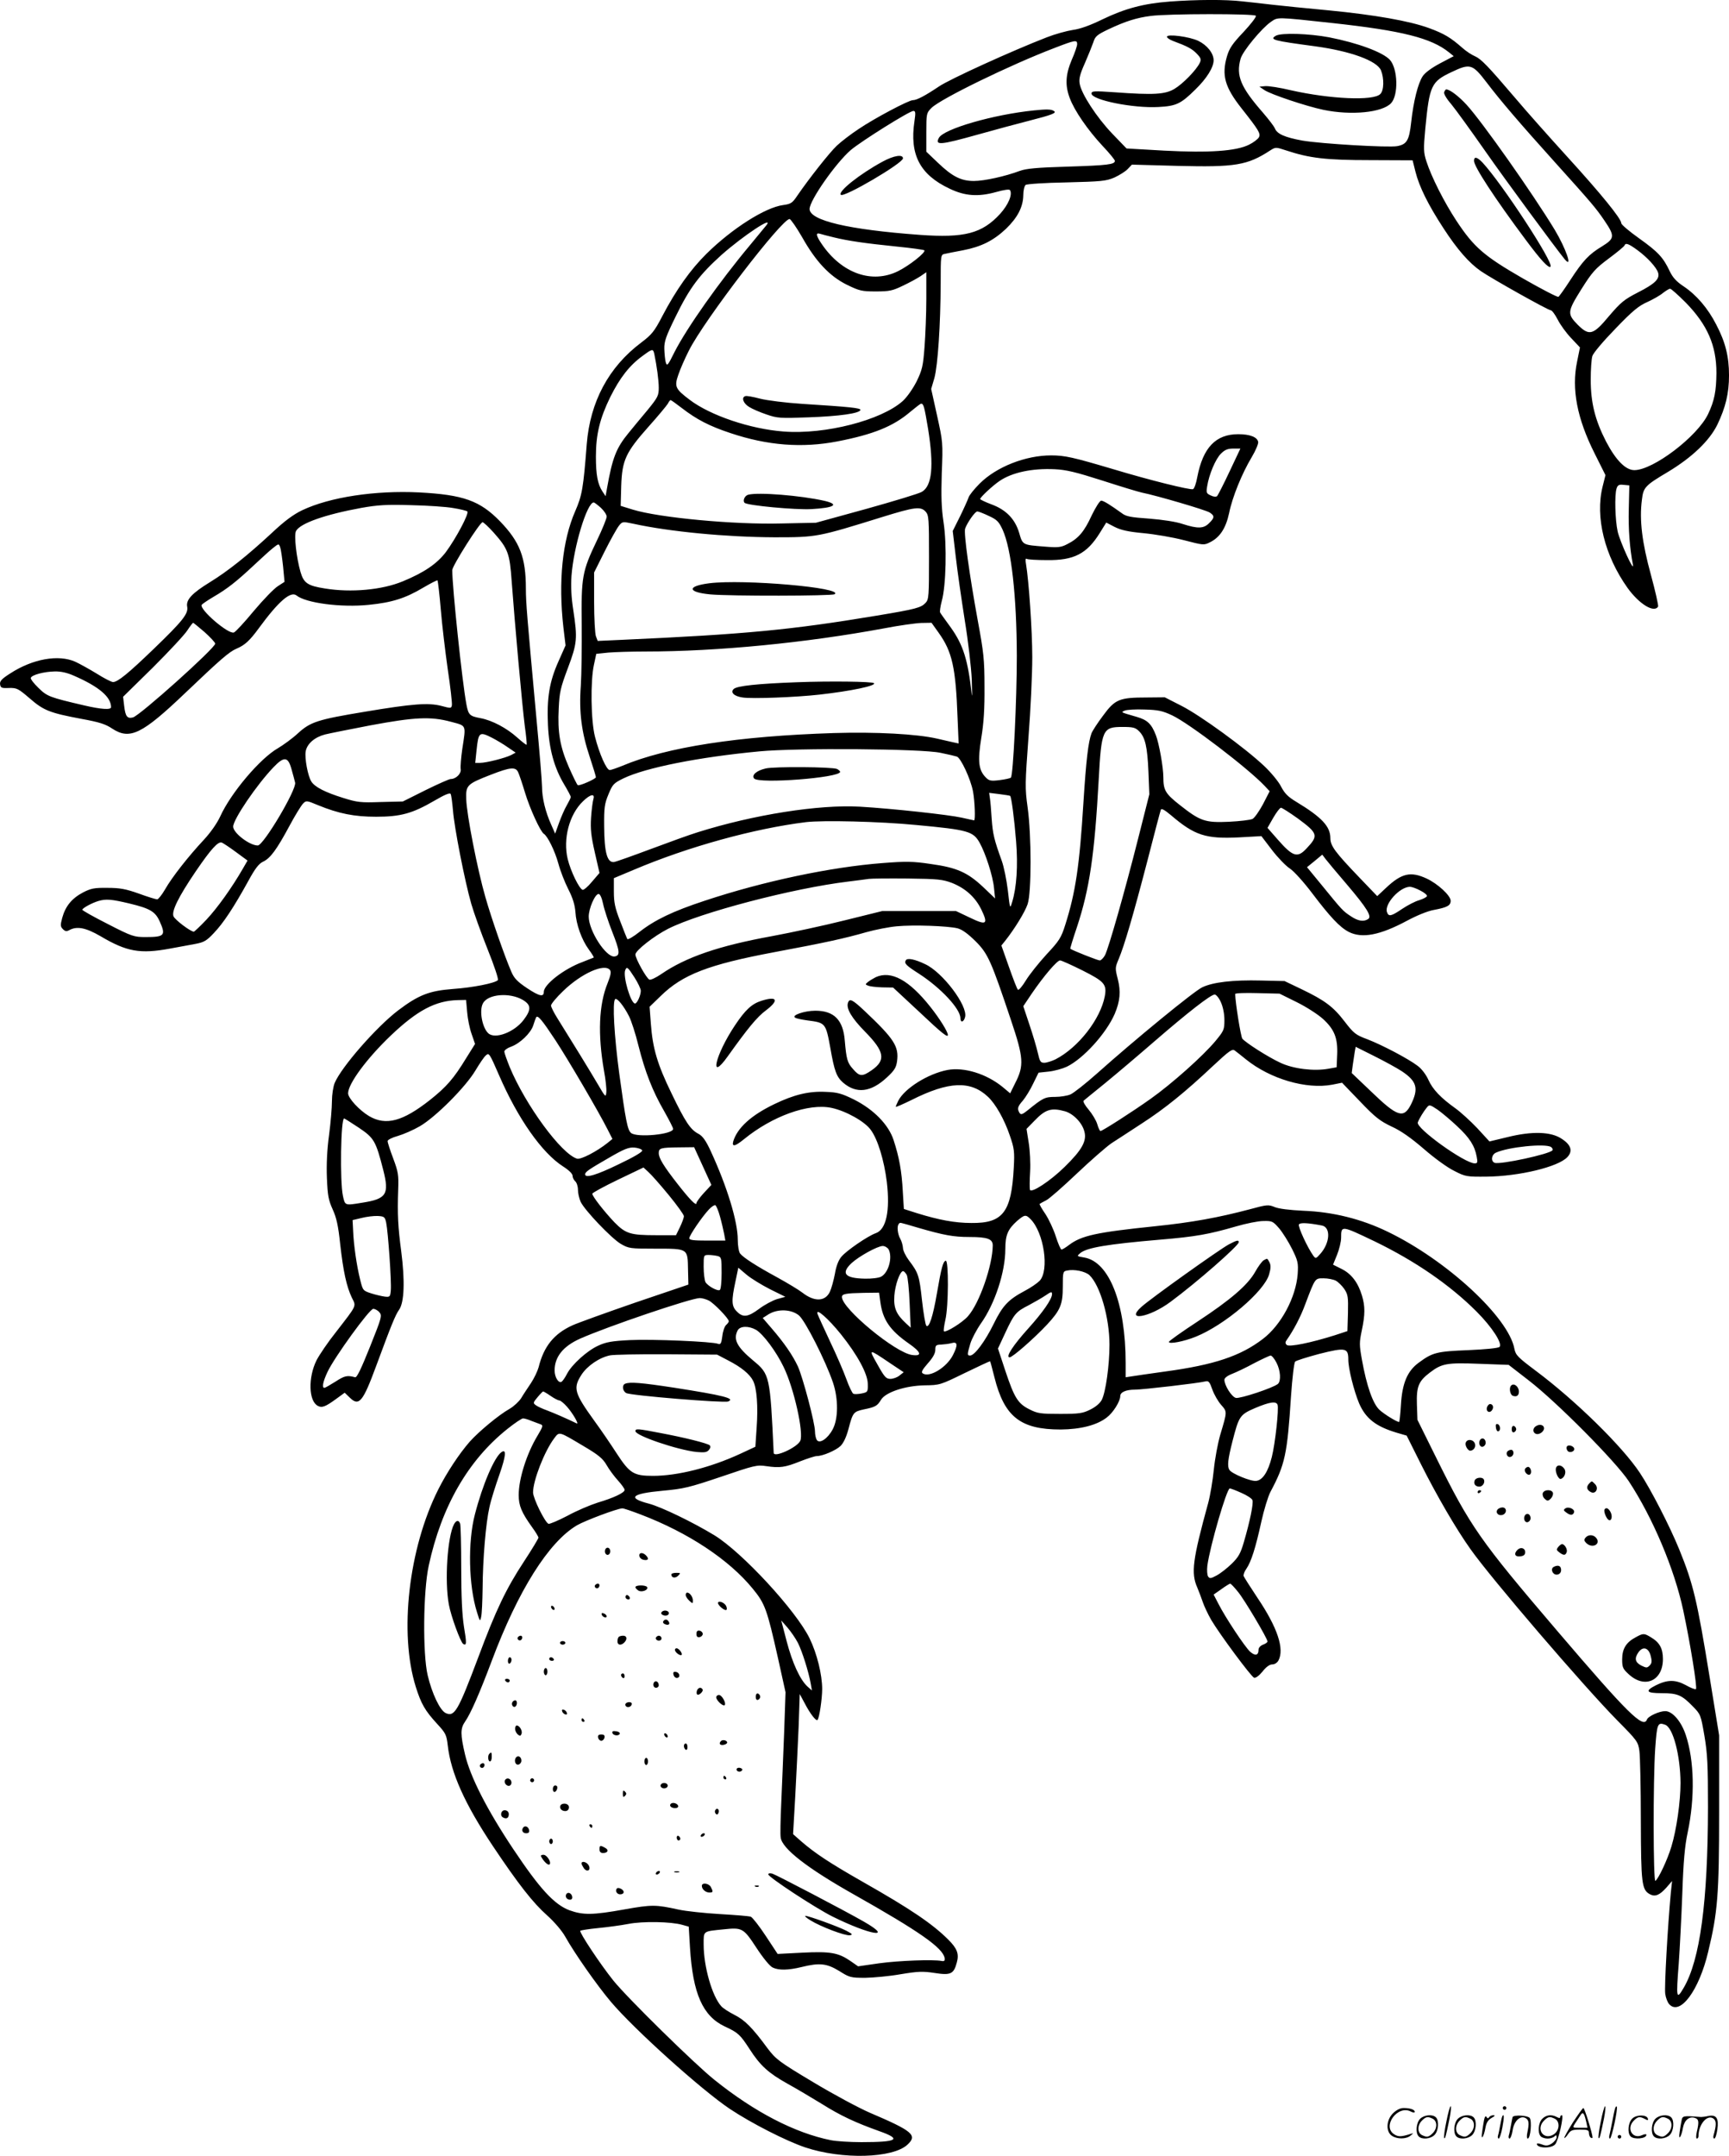<svg version="1.0" xmlns="http://www.w3.org/2000/svg"
  viewBox="0 0 962.849 1200.392"
 preserveAspectRatio="xMidYMid meet">
<g transform="translate(-1.151,1200.774) scale(0.1,-0.1)"
fill="#000000" stroke="none">
<path d="M6525 11999 c-146 -11 -249 -39 -374 -99 -67 -33 -125 -54 -165 -59
-33 -5 -99 -23 -145 -41 -191 -74 -541 -233 -601 -274 -76 -51 -123 -76 -145
-76 -23 0 -212 -100 -301 -160 -44 -29 -99 -71 -123 -94 -41 -39 -153 -181
-219 -277 -28 -42 -36 -47 -79 -53 -100 -13 -285 -131 -427 -271 -89 -88 -169
-200 -247 -349 -44 -85 -59 -102 -117 -146 -181 -136 -284 -329 -303 -565 -19
-246 -26 -286 -64 -373 -72 -164 -95 -392 -66 -648 l12 -100 -40 -90 c-50
-112 -65 -203 -58 -354 6 -133 35 -239 92 -333 19 -32 35 -62 35 -67 0 -5 -10
-25 -22 -46 -12 -20 -31 -64 -43 -97 l-22 -61 -22 50 c-32 70 -51 150 -51 209
0 28 -14 199 -31 380 -53 577 -59 648 -59 725 0 175 -34 261 -144 375 -112
115 -204 148 -451 161 -243 12 -496 -26 -650 -99 -50 -24 -99 -60 -170 -127
-137 -127 -244 -212 -343 -273 -101 -62 -136 -99 -128 -138 7 -38 -25 -79
-185 -233 -143 -138 -202 -186 -228 -186 -9 0 -50 21 -91 47 -41 25 -95 55
-119 66 -94 42 -237 16 -361 -64 -49 -31 -61 -44 -58 -62 3 -19 8 -22 50 -20
43 1 51 -3 115 -58 78 -68 113 -81 288 -114 99 -18 134 -29 171 -54 99 -65
167 -31 409 200 192 183 243 228 284 245 45 19 73 44 124 114 110 150 177 208
210 182 52 -42 248 -68 403 -52 130 13 204 37 303 96 41 24 76 42 79 40 2 -3
11 -75 18 -160 7 -86 25 -236 39 -335 15 -99 25 -189 23 -200 -3 -18 -6 -18
-58 -4 -72 19 -162 12 -425 -32 -266 -44 -305 -57 -375 -121 -30 -28 -80 -64
-110 -82 -99 -56 -262 -248 -322 -380 -18 -39 -54 -90 -91 -130 -86 -92 -178
-209 -216 -276 -18 -31 -38 -56 -44 -56 -7 0 -53 14 -102 32 -73 26 -106 32
-175 32 -74 1 -92 -3 -137 -26 -62 -33 -97 -76 -115 -141 -11 -41 -10 -49 4
-63 12 -12 20 -14 36 -5 43 23 92 13 173 -34 147 -87 221 -100 388 -69 47 9
111 20 141 26 47 9 62 17 102 60 53 55 111 143 191 288 39 72 60 99 84 110 40
19 75 66 147 200 31 58 65 113 75 123 17 18 20 18 82 -8 117 -48 204 -65 325
-65 136 0 202 18 324 89 58 34 87 46 91 38 4 -7 9 -48 13 -91 7 -95 66 -396
102 -521 14 -49 55 -163 91 -253 37 -92 62 -167 57 -172 -18 -17 -138 -41
-250 -49 -132 -10 -191 -33 -305 -119 -121 -92 -317 -316 -354 -405 -8 -20
-15 -65 -15 -101 0 -35 -7 -120 -16 -188 -11 -80 -15 -164 -12 -239 4 -99 9
-124 32 -175 21 -46 31 -89 42 -194 17 -151 35 -235 65 -298 25 -50 30 -38
-89 -192 -44 -55 -92 -126 -108 -157 -47 -95 -44 -226 7 -253 23 -13 43 -5
102 38 l48 35 30 -29 c50 -48 72 -21 145 177 85 230 107 284 128 314 29 41 33
161 12 324 -18 136 -22 207 -17 346 3 81 0 98 -28 173 -17 45 -31 88 -31 96 0
7 25 20 58 29 31 9 86 33 122 54 89 52 255 219 309 310 24 40 49 77 58 84 18
16 20 13 74 -111 105 -242 239 -432 356 -507 33 -21 53 -41 53 -52 0 -10 7
-24 15 -31 8 -7 15 -28 15 -47 0 -19 7 -49 15 -67 23 -48 170 -202 223 -234
45 -26 52 -27 194 -27 182 0 179 2 181 -116 l2 -84 -295 -100 c-162 -56 -320
-113 -351 -127 -103 -47 -159 -117 -188 -233 -6 -22 -25 -62 -43 -89 -18 -27
-43 -64 -54 -83 -12 -19 -41 -46 -65 -60 -59 -33 -171 -126 -221 -182 -58 -66
-129 -173 -176 -267 -165 -328 -219 -799 -125 -1099 30 -95 51 -132 119 -206
48 -52 52 -61 59 -120 17 -153 95 -326 251 -560 141 -211 224 -317 302 -386
42 -38 83 -86 102 -120 52 -93 177 -271 253 -361 130 -154 506 -492 663 -597
122 -81 313 -178 419 -214 206 -69 488 -61 570 15 57 53 29 76 -210 178 -60
26 -202 102 -315 170 -191 114 -208 128 -253 187 -86 117 -128 159 -186 188
-31 16 -64 37 -73 48 -51 56 -98 221 -98 343 0 78 -6 73 112 85 103 11 110 7
182 -103 38 -58 75 -103 91 -110 34 -16 86 -15 160 3 101 25 141 20 210 -22
57 -36 64 -38 145 -38 47 1 135 9 197 20 97 16 123 17 189 7 90 -14 107 -6
124 59 13 47 2 77 -47 126 -88 88 -210 171 -478 323 -184 105 -266 159 -344
227 l-43 38 12 210 c6 116 15 291 19 390 l6 180 27 -50 c31 -60 64 -102 72
-94 10 9 26 118 26 172 0 80 -29 198 -70 282 -75 154 -375 479 -530 574 -120
73 -294 157 -364 176 -124 32 -99 56 75 72 119 11 148 18 326 78 185 63 199
67 252 59 76 -11 104 -7 189 27 41 16 82 29 91 29 34 0 106 31 133 56 17 17
32 49 44 93 25 95 28 98 86 111 64 13 75 19 96 54 26 42 135 78 243 80 84 1
87 2 224 69 76 37 139 66 140 65 2 -2 12 -41 24 -88 55 -221 145 -292 369
-292 111 1 202 24 257 67 35 26 75 90 75 119 0 22 32 36 82 36 44 0 354 36
393 46 17 4 23 -3 38 -46 10 -28 32 -66 49 -85 34 -39 34 -35 -5 -166 -14 -48
-30 -135 -36 -195 -6 -60 -20 -143 -31 -184 -87 -317 -97 -391 -61 -472 10
-24 24 -61 31 -82 7 -21 28 -66 47 -99 48 -81 221 -314 238 -321 9 -3 27 10
47 34 20 26 40 40 54 40 14 0 28 9 35 22 34 64 -5 183 -117 349 -40 60 -74
114 -77 121 -2 7 4 25 15 40 27 39 52 118 83 260 15 68 38 143 51 168 82 154
94 209 115 535 7 101 17 185 23 191 6 6 67 25 134 43 147 37 162 34 162 -32 0
-50 31 -173 60 -243 37 -85 93 -129 210 -164 l55 -16 80 -160 c89 -177 196
-361 276 -473 115 -163 630 -763 817 -953 111 -112 116 -119 123 -170 4 -29 8
-203 8 -386 1 -355 5 -387 51 -412 29 -15 53 -5 91 37 l32 37 -7 -65 c-17
-182 -37 -529 -31 -564 3 -22 13 -47 22 -57 60 -66 166 76 217 292 53 219 61
319 61 780 l0 425 -53 325 c-70 430 -91 518 -169 710 -53 130 -159 336 -219
426 -97 147 -358 403 -580 569 -100 75 -112 87 -119 122 -32 175 -376 493
-705 652 -146 71 -306 111 -470 117 -79 4 -138 11 -161 21 -34 14 -43 13 -135
-12 -177 -47 -325 -74 -529 -95 -329 -34 -411 -52 -481 -105 -18 -14 -37 -25
-41 -25 -5 0 -19 33 -32 73 -12 39 -39 96 -58 125 -20 29 -34 54 -32 56 2 2
18 11 36 20 17 8 94 76 171 149 77 73 164 149 193 169 30 19 106 69 169 110
127 82 242 175 398 322 90 84 106 95 120 84 10 -7 37 -29 62 -49 135 -109 336
-168 480 -141 l55 11 100 -104 c85 -89 111 -109 176 -140 53 -24 109 -64 180
-125 57 -50 133 -105 169 -122 62 -32 69 -33 180 -32 181 2 399 54 450 109 31
33 21 68 -32 102 -59 40 -166 43 -302 9 l-100 -24 -68 74 c-38 40 -93 90 -121
110 -84 60 -127 106 -151 159 -13 29 -38 62 -60 78 -51 39 -195 115 -280 148
-65 24 -76 33 -126 98 -64 84 -112 119 -241 181 l-94 45 -130 3 c-158 4 -269
-9 -329 -38 -46 -22 -371 -288 -586 -480 -63 -56 -129 -108 -147 -116 -18 -8
-57 -14 -86 -14 -56 0 -67 -5 -152 -74 -30 -24 -38 -27 -46 -15 -14 23 -11 35
19 69 15 18 41 60 57 94 l30 61 56 6 c31 3 77 16 101 27 93 45 220 186 267
294 30 71 35 125 17 195 -15 59 -15 63 5 110 31 73 82 247 160 547 38 149 72
277 75 285 3 9 20 0 57 -31 131 -112 193 -132 377 -123 l126 7 58 -76 c32 -42
77 -89 100 -104 23 -15 78 -76 124 -137 100 -132 154 -190 204 -216 74 -38
174 -19 325 62 54 29 115 54 149 60 74 14 94 24 94 51 0 29 -72 95 -134 124
-89 41 -139 30 -227 -53 l-48 -45 -96 100 c-139 145 -165 180 -165 223 0 65
-48 116 -188 201 -47 28 -66 47 -86 85 -13 27 -56 79 -94 115 -108 102 -356
282 -460 335 l-94 48 -101 -1 c-152 0 -176 -10 -242 -100 -31 -41 -60 -86 -65
-99 -18 -48 -30 -148 -45 -385 -22 -355 -44 -501 -101 -681 -23 -73 -33 -89
-105 -166 -43 -47 -95 -112 -115 -145 -20 -33 -40 -56 -44 -51 -5 4 -27 62
-50 127 l-42 119 21 26 c53 67 110 160 125 204 22 65 22 381 0 540 -15 108
-14 131 5 391 12 152 21 352 21 444 0 149 -19 425 -35 520 -4 22 -3 32 4 28 5
-4 56 -7 113 -7 150 -2 222 35 294 151 l36 58 46 -24 c36 -18 75 -27 161 -35
63 -6 164 -23 225 -39 108 -28 112 -29 145 -12 56 27 89 79 107 162 18 90 72
222 126 312 22 37 38 75 36 85 -5 27 -46 43 -111 43 -125 0 -196 -74 -228
-238 -6 -35 -17 -66 -24 -68 -15 -6 -241 50 -440 110 -229 68 -274 78 -350 78
-143 0 -305 -64 -398 -157 -31 -31 -59 -66 -62 -78 -4 -12 -25 -59 -47 -104
l-41 -82 17 -144 c9 -80 32 -238 50 -353 19 -115 36 -263 39 -329 2 -66 3
-104 0 -85 -21 192 -47 276 -117 374 -29 40 -56 77 -59 83 -3 5 1 34 9 64 24
85 29 315 10 438 -12 81 -14 143 -10 275 7 168 6 174 -26 319 l-33 149 18 61
c19 71 34 294 35 529 0 155 0 158 23 162 12 3 58 12 101 20 103 20 170 54 240
120 65 63 95 122 96 187 0 26 6 51 13 57 6 5 107 12 227 14 194 5 220 7 267
27 28 13 62 34 74 47 l24 25 255 -7 c320 -8 388 3 515 86 30 19 31 19 89 0
130 -43 220 -54 468 -54 l236 -1 16 -64 c21 -83 70 -183 157 -316 76 -117 142
-192 207 -237 64 -44 375 -218 389 -218 7 0 24 -23 39 -52 14 -28 48 -75 75
-103 l49 -52 -16 -79 c-32 -152 0 -317 97 -510 l61 -122 -16 -64 c-42 -169 11
-384 139 -564 64 -89 147 -141 170 -104 3 5 -15 85 -40 177 -49 179 -65 305
-50 418 8 69 17 79 145 155 133 80 231 173 275 263 46 96 65 174 65 275 0 104
-20 185 -71 282 -47 92 -111 166 -183 214 -39 26 -59 48 -76 83 -36 77 -65
108 -170 183 -55 39 -100 77 -100 85 0 25 -115 166 -301 370 -100 110 -230
256 -288 325 -156 183 -192 220 -227 235 -17 7 -49 28 -70 47 -65 57 -100 78
-184 109 -109 40 -303 74 -560 99 -118 11 -258 25 -310 31 -52 6 -129 15 -170
19 -91 11 -257 10 -405 -1z m480 -79 c4 -6 -28 -47 -69 -91 -62 -65 -79 -91
-92 -136 -30 -104 -12 -170 81 -288 97 -123 108 -141 97 -162 -6 -10 -30 -29
-55 -41 -72 -36 -223 -46 -472 -33 l-210 12 -80 83 c-87 91 -172 222 -181 278
-5 27 2 54 29 114 19 44 40 96 47 116 10 33 20 42 83 72 95 45 158 65 237 75
97 13 577 13 585 1z m430 -41 c384 -42 547 -83 646 -163 l26 -21 -76 -40 c-47
-25 -84 -52 -97 -72 -26 -40 -51 -138 -64 -257 -11 -100 -24 -122 -78 -132
-48 -9 -424 13 -528 31 -98 18 -141 37 -153 68 -5 12 -35 51 -66 87 -125 143
-151 206 -125 300 11 42 118 171 169 206 40 27 25 28 346 -7z m-1425 -117 c0
-10 -13 -49 -30 -87 -35 -83 -38 -143 -11 -214 26 -70 100 -177 181 -264 39
-41 70 -79 70 -85 0 -20 -40 -25 -260 -32 -175 -5 -235 -11 -270 -24 -80 -30
-197 -56 -255 -56 -72 0 -121 25 -202 103 l-63 60 0 108 c0 105 1 108 29 136
50 50 439 240 686 334 114 44 125 46 125 21z m2280 -213 c75 -99 187 -230 380
-444 209 -232 229 -256 276 -325 59 -87 58 -100 -13 -144 -73 -44 -106 -79
-177 -188 -31 -48 -61 -90 -66 -93 -5 -3 -94 43 -197 102 -217 125 -274 174
-372 323 -67 102 -138 242 -166 329 -16 50 -17 67 -6 185 23 238 33 259 145
312 105 50 117 46 196 -57z m-3186 -216 c-28 -186 30 -298 196 -376 85 -41
159 -46 257 -19 46 13 75 17 79 11 15 -24 -9 -81 -55 -132 -101 -110 -199
-135 -448 -117 -397 29 -613 80 -613 144 0 48 145 255 229 328 58 49 327 218
349 218 12 0 13 -10 6 -57z m-625 -647 c76 -135 152 -216 249 -264 70 -34 83
-37 161 -37 76 0 93 4 151 32 36 17 80 41 98 53 l32 22 0 -149 c0 -81 -5 -202
-10 -268 -8 -106 -13 -127 -44 -191 -21 -41 -53 -87 -77 -109 -119 -107 -432
-188 -664 -170 -185 14 -407 89 -522 176 -81 61 -87 74 -64 140 10 30 36 90
59 135 84 168 522 739 561 732 7 -2 39 -48 70 -102z m-200 67 c-8 -10 -48 -58
-89 -108 -171 -204 -353 -462 -422 -597 -37 -75 -42 -81 -49 -58 -4 14 -7 48
-8 75 -1 42 9 70 63 180 78 160 132 232 255 343 122 108 296 223 250 165z
m376 -67 c82 -20 174 -33 349 -51 82 -8 152 -18 155 -21 10 -11 -82 -84 -146
-116 -145 -72 -313 -13 -424 149 -33 48 -37 67 -11 59 9 -3 44 -12 77 -20z
m4475 -71 c56 -41 105 -95 115 -125 11 -35 -17 -62 -111 -110 -78 -40 -96 -55
-162 -132 -88 -106 -110 -112 -173 -50 -61 62 -60 73 18 198 61 97 78 116 153
172 47 35 87 68 88 73 6 16 23 10 72 -26z m269 -292 c121 -124 171 -239 171
-392 -1 -101 -11 -154 -46 -228 -59 -125 -306 -313 -411 -313 -49 0 -103 55
-158 160 -61 119 -85 216 -85 344 0 56 4 115 9 131 5 17 60 82 128 152 95 99
130 128 178 149 33 15 73 38 88 51 16 12 33 23 39 23 6 0 45 -35 87 -77z
m-5744 -285 c14 -68 25 -147 25 -189 0 -44 -5 -54 -62 -124 -35 -41 -82 -99
-106 -128 -69 -84 -90 -138 -120 -307 l-8 -45 -18 27 c-26 40 -36 91 -36 193
0 125 22 213 80 332 54 108 107 176 180 229 54 40 58 41 65 12z m153 -302 c83
-64 154 -101 272 -140 206 -69 398 -84 595 -46 201 39 311 84 405 164 30 25
57 46 61 46 14 0 18 -16 39 -141 33 -207 22 -317 -35 -350 -17 -10 -156 -52
-310 -95 l-280 -77 -193 -4 c-262 -7 -679 32 -826 77 l-68 21 3 112 c5 143 25
186 153 330 52 58 99 115 106 126 6 12 13 21 16 21 3 0 31 -20 62 -44z m3051
-353 c-33 -71 -65 -132 -69 -137 -6 -6 -20 -5 -36 3 -24 11 -26 15 -20 51 10
65 47 153 77 182 21 21 37 28 68 28 l40 0 -60 -127z m-709 -51 c102 -33 201
-63 220 -67 81 -16 357 -97 378 -111 28 -18 28 -29 -3 -59 -30 -31 -63 -32
-147 -5 -38 13 -112 24 -187 30 -102 7 -129 12 -152 30 -64 46 -102 70 -115
70 -8 0 -31 -37 -53 -82 -41 -90 -74 -129 -136 -160 -34 -18 -51 -20 -124 -14
-126 10 -124 8 -144 77 -23 77 -73 129 -156 159 -34 13 -61 26 -61 29 0 10 69
74 107 100 70 48 182 72 308 66 64 -3 118 -16 265 -63z m2932 -157 c-3 -114 5
-219 23 -312 9 -50 -72 128 -85 185 -14 63 -18 204 -6 240 6 19 14 23 39 20
l32 -3 -3 -130z m-5724 5 c17 -16 32 -38 32 -49 0 -10 -24 -70 -54 -132 -83
-173 -88 -204 -85 -469 1 -124 -1 -277 -5 -340 -11 -146 4 -261 50 -398 19
-57 34 -107 34 -112 0 -9 -92 -50 -101 -44 -4 2 -26 47 -49 99 -50 114 -64
195 -57 329 4 89 10 115 51 224 52 139 54 164 30 323 -11 70 -14 132 -10 190
12 163 87 410 124 409 4 0 22 -14 40 -30z m-823 -1 c39 -6 74 -15 79 -19 11
-11 -63 -150 -120 -227 -49 -64 -120 -113 -239 -162 -115 -48 -288 -64 -434
-40 -96 15 -118 30 -136 92 -23 80 -37 205 -25 228 23 43 162 92 365 129 91
16 139 19 275 15 91 -2 197 -9 235 -16z m2631 -20 c18 -20 19 -39 19 -254 0
-215 -1 -235 -19 -254 -25 -27 -54 -35 -271 -71 -480 -80 -734 -104 -1422
-135 l-133 -6 -10 26 c-5 14 -10 100 -10 191 l0 164 59 118 c32 64 68 128 79
142 19 24 21 24 78 12 204 -45 522 -75 789 -76 236 0 239 1 600 113 181 56
213 60 241 30z m352 -24 c46 -21 56 -32 77 -77 49 -108 78 -369 79 -703 0
-243 -20 -664 -33 -677 -3 -4 -32 -10 -62 -14 -49 -6 -59 -4 -77 14 -41 41
-47 90 -26 220 14 84 19 164 18 287 0 151 -5 192 -37 365 -47 257 -79 488 -71
514 11 32 55 96 68 96 6 0 35 -11 64 -25z m-2758 -92 c81 -91 90 -116 101
-272 16 -221 59 -698 73 -806 8 -55 12 -102 10 -104 -2 -2 -25 16 -52 40 -59
53 -140 96 -205 108 -60 11 -67 18 -78 76 -24 127 -79 655 -79 748 0 24 154
267 169 267 5 0 33 -26 61 -57z m-1172 -190 l8 -85 -37 -24 c-21 -13 -81 -75
-134 -138 -52 -63 -102 -117 -111 -120 -30 -12 -194 129 -179 154 3 5 34 26
68 46 74 43 127 85 222 174 39 36 85 79 104 94 35 28 35 28 43 6 4 -11 11 -60
16 -107z m-437 -365 c32 -29 59 -58 59 -64 0 -25 -420 -401 -458 -411 -32 -8
-42 5 -49 64 l-6 51 166 163 c90 90 177 183 192 207 15 23 30 42 32 42 2 0 31
-24 64 -52z m4088 -4 c75 -105 95 -193 105 -473 l6 -143 -28 6 c-15 3 -56 13
-92 21 -114 26 -340 38 -575 31 -532 -17 -930 -78 -1177 -182 -32 -13 -64 -24
-71 -24 -18 0 -58 91 -82 185 -23 88 -26 311 -6 401 l13 61 67 7 c36 3 129 6
206 6 404 0 899 49 1330 129 83 16 176 29 207 30 l57 1 40 -56z m-4813 -240
c137 -60 204 -117 204 -174 0 -16 -56 -12 -150 10 -193 45 -206 50 -254 97
-26 25 -45 50 -43 56 5 17 74 35 133 36 35 1 70 -7 110 -25z m6114 -220 c95
-45 419 -292 514 -392 l28 -30 -37 -72 c-21 -39 -47 -76 -58 -82 -12 -6 -71
-13 -132 -16 -133 -6 -160 4 -273 93 -80 63 -92 82 -92 155 0 55 -24 190 -42
235 -24 62 -47 84 -106 101 -93 27 -89 25 -67 35 11 5 61 8 110 6 76 -2 100
-7 155 -33z m-4018 -35 c89 -24 85 -14 64 -151 -7 -49 -11 -99 -9 -112 5 -25
-26 -56 -56 -56 -8 0 -71 -28 -140 -62 l-126 -63 -123 -3 c-111 -4 -131 -2
-210 23 -100 31 -156 60 -176 90 -20 30 -39 132 -32 170 8 42 50 78 107 93 24
6 139 29 254 51 247 46 335 50 447 20z m3833 -53 c34 -34 46 -86 52 -226 l5
-125 -62 -245 c-73 -289 -164 -610 -185 -651 -9 -16 -22 -29 -29 -29 -12 0
-155 57 -164 65 -2 1 15 56 37 121 70 212 98 402 121 820 15 280 22 294 132
294 59 0 72 -3 93 -24z m-3602 -37 c23 -12 62 -35 86 -52 l44 -30 -24 -13
c-33 -17 -140 -44 -174 -44 l-27 0 7 67 c11 105 15 109 88 72z m2496 -83 c40
-8 82 -18 91 -21 22 -7 77 -125 90 -194 10 -54 14 -161 6 -161 -3 0 -33 7 -69
15 -71 16 -391 51 -567 61 -228 13 -590 -44 -902 -142 -46 -14 -164 -57 -263
-94 -99 -37 -191 -70 -204 -72 -38 -5 -54 52 -55 197 -1 106 2 127 24 180 23
56 29 62 84 89 123 59 417 118 756 150 208 20 905 15 1009 -8z m-3615 -88 c8
-29 18 -64 21 -78 9 -38 -176 -350 -208 -350 -46 0 -137 70 -137 105 0 40 131
233 224 330 59 62 81 60 100 -7z m1263 -20 c6 -13 23 -63 38 -113 27 -90 86
-218 105 -230 21 -13 62 -96 81 -166 11 -41 36 -105 56 -144 25 -49 36 -87 39
-126 4 -68 34 -153 75 -209 17 -23 29 -43 27 -44 -2 -1 -30 -12 -63 -25 -103
-38 -215 -125 -215 -166 0 -30 -24 -25 -91 19 -57 38 -74 56 -90 93 -38 88
-111 298 -144 414 -44 151 -105 463 -107 546 -3 79 4 85 137 137 108 42 138
45 152 14z m2740 -132 c7 -7 23 -127 33 -253 11 -136 3 -257 -22 -338 -12 -40
-12 -40 -24 65 -7 58 -22 132 -34 165 -42 116 -50 149 -56 234 -3 47 -7 99
-10 115 l-4 29 57 -7 c31 -4 58 -8 60 -10z m-2321 -18 c-4 -13 -10 -59 -13
-103 -4 -64 0 -102 21 -194 l26 -114 -42 -49 c-22 -27 -46 -47 -52 -45 -19 6
-66 102 -83 171 -27 112 8 248 85 322 41 40 68 45 58 12z m3922 -107 c114 -84
117 -96 49 -168 -50 -54 -76 -46 -160 50 l-57 65 32 56 c18 31 37 56 43 56 6
0 48 -27 93 -59z m-2124 -37 c289 -27 317 -35 353 -99 33 -59 74 -186 80 -252
l6 -58 -66 63 c-87 82 -147 109 -293 129 -100 15 -138 15 -268 5 -287 -22
-663 -101 -991 -210 -176 -58 -276 -106 -362 -173 -34 -27 -65 -45 -68 -40 -3
5 -21 50 -40 100 -29 74 -35 104 -35 165 l0 74 112 47 c302 128 668 229 958
265 96 11 407 4 614 -16z m-3788 -151 l64 -47 -26 -45 c-61 -106 -142 -219
-202 -283 -35 -37 -68 -68 -71 -68 -18 0 -104 65 -113 85 -13 28 28 110 123
250 86 126 125 169 146 161 9 -4 44 -27 79 -53z m6186 -180 c113 -133 141
-179 118 -193 -25 -16 -56 -11 -96 16 -44 29 -47 32 -161 172 l-83 101 43 35
42 35 18 -24 c10 -13 63 -77 119 -142z m-2198 8 c74 -30 128 -78 162 -147 40
-83 30 -91 -63 -46 l-78 37 -205 0 -205 0 -210 -52 c-115 -29 -298 -68 -405
-88 -297 -54 -479 -117 -616 -211 -29 -20 -59 -34 -66 -31 -16 6 -78 117 -78
140 0 22 105 104 182 143 180 91 696 226 1003 263 50 6 101 13 115 15 14 2
111 3 215 2 171 -2 196 -5 249 -25z m2607 -42 c22 -11 39 -25 37 -31 -2 -6
-22 -16 -44 -23 -22 -6 -64 -28 -94 -48 -62 -42 -76 -45 -85 -17 -14 45 71
139 128 140 10 0 36 -9 58 -21z m-4551 -74 c6 -30 29 -100 51 -156 43 -109 45
-132 13 -137 -47 -7 -144 143 -144 222 0 45 35 126 55 126 8 0 18 -21 25 -55z
m-2638 2 c116 -28 144 -45 169 -100 35 -78 27 -87 -79 -87 -63 0 -75 3 -209
72 -79 40 -143 76 -143 80 0 9 53 38 90 49 42 12 71 10 172 -14z m4611 -138
c27 -7 58 -30 101 -72 70 -70 87 -110 198 -441 70 -208 73 -252 23 -349 l-28
-57 -43 36 c-90 73 -214 111 -306 94 -109 -21 -238 -102 -274 -171 -8 -16 -14
-31 -14 -34 0 -3 39 14 88 38 207 104 328 109 425 18 43 -40 92 -127 122 -216
25 -72 27 -90 22 -180 -13 -248 -61 -309 -236 -307 -92 0 -181 17 -301 54
l-75 24 -6 99 c-6 112 -20 189 -51 284 -28 87 -112 172 -222 227 -67 33 -92
40 -155 42 -94 5 -177 -15 -287 -68 -129 -62 -206 -132 -229 -207 -9 -33 10
-29 59 11 158 129 360 202 488 175 80 -17 186 -76 219 -123 39 -53 74 -169 89
-289 19 -161 -3 -266 -62 -286 -43 -15 -163 -97 -191 -131 -16 -19 -29 -52
-36 -95 -7 -36 -19 -81 -28 -100 -26 -55 -86 -57 -153 -5 -19 15 -82 53 -140
85 -116 63 -189 110 -207 133 -7 9 -13 43 -13 77 0 102 -60 297 -150 492 -28
61 -46 85 -68 97 -45 23 -73 64 -151 226 -79 162 -105 251 -115 388 l-7 94 63
61 c121 118 264 174 632 243 289 54 392 77 511 111 50 14 126 29 170 33 94 9
283 2 338 -11z m697 -235 c121 -61 136 -77 124 -143 -24 -128 -148 -287 -275
-352 -21 -10 -49 -19 -62 -19 -21 0 -25 7 -36 55 -7 31 -28 102 -47 158 l-34
102 47 70 c67 98 141 185 158 185 7 0 63 -25 125 -56z m-2632 3 c8 -10 5 -29
-13 -74 -49 -120 -55 -285 -20 -487 9 -48 15 -102 13 -120 -3 -30 -5 -28 -47
44 -41 70 -154 254 -228 372 -18 29 -33 59 -33 67 0 8 30 45 68 81 100 97 229
155 260 117z m137 -42 c19 -30 35 -63 35 -74 0 -26 -21 -71 -32 -71 -24 0 -68
150 -55 185 9 23 14 19 52 -40z m3687 -137 c53 -26 118 -68 146 -93 64 -58 84
-107 80 -200 l-3 -70 -45 -8 c-81 -15 -196 -1 -268 33 -69 32 -191 110 -212
134 -9 12 -39 200 -40 249 0 5 56 7 124 5 l123 -3 95 -47z m-4309 12 c47 -28
48 -54 4 -112 -52 -68 -158 -108 -196 -74 -34 31 -52 127 -30 167 27 52 149
62 222 19z m3887 -12 c12 -26 20 -65 20 -100 0 -54 -3 -60 -50 -117 -69 -83
-243 -238 -360 -321 -104 -74 -270 -180 -280 -180 -4 0 -12 17 -18 38 -6 21
-28 57 -48 81 -20 23 -33 46 -28 50 5 4 58 48 119 97 60 49 184 154 275 233
186 161 314 261 336 261 8 0 24 -19 34 -42z m-3296 -78 c13 -25 37 -99 53
-165 37 -146 78 -252 144 -366 27 -48 49 -91 49 -97 0 -31 -201 -50 -234 -23
-20 16 -30 68 -66 331 -28 209 -39 398 -23 414 10 10 48 -37 77 -94z m-901 22
c3 -37 14 -92 25 -122 l19 -55 -50 -80 c-69 -113 -109 -159 -201 -232 -151
-119 -245 -145 -339 -90 -54 32 -117 100 -117 127 0 53 104 194 237 321 148
141 250 195 374 198 l46 1 6 -68z m492 -157 c72 -110 239 -395 290 -496 l27
-53 -27 -22 c-60 -48 -149 -94 -170 -88 -88 27 -286 297 -375 510 -16 40 -30
79 -30 86 0 8 16 20 36 27 51 18 111 76 125 119 6 20 14 41 16 45 9 15 34 -16
108 -128z m4713 -172 c84 -56 95 -96 51 -185 -41 -81 -76 -69 -223 73 l-107
102 6 46 c4 25 9 58 11 73 l5 27 102 -51 c56 -28 126 -66 155 -85z m308 -306
c69 -64 98 -109 109 -170 6 -31 5 -37 -11 -37 -56 0 -329 196 -317 228 8 22
33 62 51 84 13 16 17 15 59 -13 24 -17 73 -58 109 -92z m-2184 83 c46 -13 96
-64 108 -112 15 -53 -13 -103 -109 -197 -80 -79 -187 -149 -194 -128 -2 7 -2
51 1 99 3 49 -1 122 -8 164 l-12 76 44 45 c61 64 94 74 170 53z m-3933 -91
c86 -58 95 -73 137 -237 34 -134 18 -160 -117 -181 -98 -16 -96 -17 -108 39
-17 80 -12 430 7 430 2 0 39 -23 81 -51z m6640 -108 c7 -5 11 -13 8 -18 -13
-21 -291 -81 -322 -70 -23 9 -18 46 8 57 68 31 273 52 306 31z m-5061 -19 c2
-8 -45 -36 -131 -77 -123 -60 -187 -79 -187 -56 0 13 18 26 131 91 86 50 111
60 143 58 22 -2 41 -9 44 -16z m337 -87 l48 -105 -42 -45 c-22 -24 -41 -50
-41 -56 0 -19 -36 18 -105 106 -78 100 -105 144 -105 172 0 28 10 31 111 32
l86 1 48 -105z m-189 -162 c46 -56 84 -109 84 -117 0 -9 -10 -36 -22 -61 l-22
-45 -110 0 c-144 0 -170 8 -233 72 -56 59 -123 144 -123 159 0 5 64 40 143 78
l142 68 28 -26 c16 -14 67 -72 113 -128z m285 -119 c9 -32 19 -76 23 -96 l7
-38 -101 0 c-77 0 -100 3 -100 13 0 15 69 117 109 160 14 15 30 26 36 24 5 -2
17 -30 26 -63z m-1859 -34 c11 -53 30 -330 26 -375 -3 -38 -5 -40 -33 -37 -16
2 -51 10 -76 18 -46 15 -47 16 -62 77 -19 76 -36 192 -39 272 l-3 59 50 12
c28 7 68 12 90 11 36 -2 40 -5 47 -37z m3588 20 c75 -75 106 -285 51 -344 -13
-13 -50 -39 -83 -56 -92 -49 -123 -82 -173 -184 -47 -96 -106 -176 -131 -176
-17 0 -17 5 1 66 8 27 35 78 60 114 77 109 135 285 135 413 0 78 14 110 65
156 42 36 49 37 75 11z m1385 -52 c20 -24 52 -75 72 -115 33 -67 35 -78 31
-140 -10 -129 -92 -283 -193 -360 -125 -96 -272 -145 -545 -182 -85 -12 -170
-24 -187 -27 l-33 -5 0 79 c0 333 -92 566 -232 588 -41 7 -41 7 -20 25 38 30
150 49 442 74 202 17 273 30 425 74 55 16 123 30 152 30 49 1 53 -1 88 -41z
m-2009 3 c142 -41 195 -51 284 -51 101 0 130 -11 130 -47 -1 -111 -74 -322
-138 -394 -30 -35 -124 -93 -134 -84 -3 3 1 31 8 63 18 75 19 335 2 330 -15
-5 -24 -37 -49 -182 -22 -129 -44 -195 -59 -180 -5 5 -16 69 -24 141 -15 138
-20 153 -73 223 -18 24 -33 55 -33 69 -1 14 -7 37 -15 51 -15 26 -20 72 -8 83
8 9 -4 11 109 -22z m2247 13 c50 -10 46 -96 -9 -158 -24 -27 -26 -28 -39 -10
-32 44 -87 163 -80 174 7 11 49 9 128 -6z m293 -88 c227 -110 420 -243 568
-391 87 -87 146 -179 128 -197 -7 -7 -81 -14 -174 -18 -176 -7 -199 -13 -276
-70 -63 -46 -92 -114 -99 -235 -3 -52 -8 -95 -10 -95 -13 0 -83 43 -110 68
-36 34 -71 132 -97 278 -15 82 -15 97 -1 163 19 90 19 135 1 195 -22 73 -59
121 -113 148 l-48 24 22 54 c12 30 23 73 23 96 0 69 0 69 186 -20z m-2706 -45
c23 -44 0 -130 -42 -152 -13 -7 -53 -12 -90 -11 -111 2 -135 29 -75 86 41 38
144 95 174 96 12 0 27 -9 33 -19z m-952 -37 c21 -6 22 -12 22 -95 0 -48 -4
-91 -10 -94 -13 -8 -67 22 -80 44 -5 11 -10 49 -10 85 0 65 0 66 28 66 15 0
37 -3 50 -6z m292 -185 l85 -42 -47 -13 c-25 -8 -70 -32 -99 -54 -62 -46 -90
-50 -124 -15 -30 29 -31 60 -8 167 l16 77 46 -39 c25 -21 84 -57 131 -81z
m1778 79 c60 -57 112 -237 112 -388 0 -114 -21 -264 -43 -307 -10 -19 -35 -40
-64 -54 -42 -21 -62 -24 -168 -24 -108 0 -125 2 -170 25 -65 32 -85 65 -135
215 l-41 124 41 88 c49 105 59 117 130 153 30 16 72 40 93 54 32 22 37 23 37
8 0 -28 -51 -101 -132 -191 -84 -93 -129 -161 -104 -161 16 0 136 105 209 183
74 80 87 112 87 211 0 80 1 85 23 89 40 9 101 -4 125 -25z m-1017 1 c6 -12 13
-82 16 -157 l6 -137 -27 25 c-53 49 -69 85 -64 153 4 60 31 137 49 137 4 0 13
-9 20 -21z m2389 -32 c13 -7 35 -28 48 -47 20 -31 22 -43 20 -134 l-3 -100
-70 -23 c-133 -42 -255 -67 -268 -54 -9 9 -9 16 1 29 37 53 76 126 102 197 56
148 54 145 102 145 24 0 54 -6 68 -13z m-2536 -119 c13 -98 53 -157 157 -230
71 -49 78 -73 20 -65 -93 12 -391 258 -391 323 0 17 21 21 121 23 l86 1 7 -52z
m-955 8 c29 -15 111 -100 111 -115 0 -5 -7 -14 -15 -21 -8 -7 -18 -34 -21 -62
-5 -40 -10 -48 -23 -43 -31 13 -368 27 -491 21 -101 -5 -134 -11 -177 -31 -62
-28 -147 -105 -174 -157 -10 -20 -24 -40 -30 -44 -17 -10 -39 25 -39 63 0 76
48 135 142 177 153 68 616 225 666 226 13 0 35 -6 51 -14z m-1835 -65 c16 -18
14 -27 -52 -192 -49 -122 -73 -173 -83 -170 -44 12 -58 9 -109 -24 -30 -19
-58 -35 -62 -35 -15 0 -8 35 17 88 37 80 234 352 255 352 9 0 25 -8 34 -19z
m2337 -18 c35 -30 148 -252 189 -373 31 -92 30 -204 -2 -262 -28 -52 -73 -81
-88 -58 -5 8 -10 29 -10 47 0 47 -67 299 -95 362 -29 62 -76 131 -147 213
l-49 57 33 21 c51 31 127 28 169 -7z m233 -104 c93 -116 150 -222 150 -277 1
-44 0 -46 -33 -53 -19 -4 -40 -5 -47 -2 -6 2 -24 39 -39 81 -15 42 -56 137
-91 210 -34 73 -66 142 -70 154 -11 36 59 -25 130 -113z m-472 24 c40 -24 113
-122 154 -208 58 -120 112 -366 92 -410 -17 -37 -147 -96 -148 -67 -20 430
-22 438 -114 514 -91 76 -113 118 -86 169 14 24 61 25 102 2z m1096 -141 c-35
-68 -129 -126 -167 -102 -11 6 -6 18 27 56 28 31 42 56 42 75 0 26 4 29 33 30
17 1 43 4 57 8 35 10 37 -10 8 -67z m-349 -45 l75 -50 -23 -18 c-13 -11 -36
-19 -51 -19 -24 0 -33 10 -72 80 -51 90 -52 90 71 7z m-903 16 c74 -38 120
-76 139 -113 21 -40 29 -143 20 -263 l-7 -105 -86 -40 c-165 -76 -347 -122
-484 -122 -108 0 -130 14 -203 126 -31 48 -86 129 -122 178 -114 158 -121 184
-74 258 32 50 100 97 160 109 20 4 162 7 316 6 l280 -2 61 -32z m3054 -13 c23
-44 26 -102 8 -118 -28 -23 -211 -83 -234 -78 -24 6 -64 70 -64 101 0 10 17
23 43 33 23 9 78 35 122 59 44 23 86 42 92 43 7 0 22 -18 33 -40z m1404 -98
c156 -120 486 -453 558 -562 134 -204 254 -489 303 -718 40 -188 79 -431 71
-439 -3 -4 -29 6 -57 22 -58 31 -101 31 -166 -1 -63 -32 -54 -44 32 -44 88 0
112 -10 174 -74 43 -44 44 -47 64 -163 17 -100 20 -162 20 -398 -1 -528 -44
-849 -135 -1005 -41 -70 -43 -60 -28 133 6 84 15 260 20 392 6 178 14 266 30
340 41 195 37 399 -11 543 -25 75 -74 132 -114 132 -33 0 -95 -28 -102 -47
-20 -52 -107 34 -498 492 -433 507 -485 581 -677 969 l-103 208 -3 87 c-3 98
9 128 72 176 67 51 95 56 275 49 l164 -6 111 -86z m-5446 -87 c20 -14 42 -25
48 -25 7 0 26 -16 43 -35 32 -36 69 -100 54 -93 -53 26 -127 58 -164 72 -25 9
-54 22 -63 29 -17 12 -16 15 9 45 15 18 29 32 31 32 3 0 22 -11 42 -25z m4048
-49 c8 -22 -13 -216 -32 -291 -21 -83 -51 -129 -87 -133 -29 -4 -136 40 -149
61 -13 20 -9 58 17 160 36 140 41 148 127 185 81 34 116 39 124 18z m-4155
-90 c19 -7 42 -16 51 -19 15 -5 13 -13 -17 -63 -61 -101 -105 -241 -105 -331
0 -59 16 -97 74 -178 20 -27 36 -54 36 -59 0 -5 -36 -65 -80 -132 -100 -152
-157 -271 -255 -534 -113 -300 -132 -333 -181 -311 -32 14 -77 109 -101 211
-28 119 -25 468 6 610 71 329 219 587 439 762 40 32 79 58 86 58 8 0 29 -6 47
-14z m288 -139 c85 -50 109 -70 130 -106 14 -25 43 -64 64 -87 20 -22 37 -46
37 -52 0 -16 -62 -45 -150 -71 -41 -13 -117 -45 -168 -73 -52 -27 -99 -47
-106 -45 -20 8 -86 142 -86 175 0 66 63 228 117 300 30 40 24 41 162 -41z
m3666 -262 c30 -13 58 -31 61 -40 7 -17 -14 -119 -48 -235 -18 -62 -30 -83
-68 -120 -26 -25 -63 -54 -84 -65 -32 -17 -38 -18 -47 -5 -5 8 -7 35 -4 60 15
110 108 430 125 430 5 0 34 -11 65 -25z m-3346 -120 c265 -101 492 -251 625
-414 68 -83 79 -114 140 -386 l42 -190 -8 -230 c-5 -126 -12 -302 -16 -390 -4
-88 -6 -173 -3 -189 8 -62 149 -171 406 -316 367 -207 497 -298 507 -355 2
-15 -2 -19 -17 -16 -46 9 -238 2 -347 -13 l-118 -17 -43 30 c-67 46 -112 54
-268 46 l-137 -7 -66 100 c-36 55 -74 103 -83 107 -10 4 -88 10 -173 15 -85 5
-189 16 -230 25 -127 28 -149 28 -301 1 -177 -32 -231 -32 -306 -5 -85 32
-165 119 -312 339 -147 220 -241 404 -270 529 -26 111 -26 145 0 182 31 44 81
158 149 339 147 392 317 662 475 755 45 26 223 93 252 94 6 1 52 -15 102 -34z
m3326 -430 c36 -43 165 -261 165 -277 0 -5 -11 -13 -25 -18 -15 -6 -25 -17
-25 -29 0 -31 -19 -35 -47 -10 -30 28 -138 191 -176 266 l-27 52 43 30 c23 17
45 30 49 31 4 0 23 -20 43 -45z m-2450 -285 c24 -48 59 -159 71 -225 l7 -40
-26 23 c-41 39 -83 130 -115 252 l-30 115 35 -40 c19 -22 45 -60 58 -85z
m4830 -456 c44 -17 84 -171 85 -324 0 -103 -22 -260 -51 -355 -22 -73 -72
-179 -89 -190 -12 -7 -13 558 -1 736 10 139 13 149 56 133z m-5474 -1114 l36
-10 7 -118 c16 -256 71 -380 194 -438 74 -34 86 -46 138 -126 59 -92 106 -134
210 -192 49 -27 135 -78 192 -113 105 -66 187 -104 321 -152 127 -45 101 -61
-100 -61 -65 0 -142 5 -171 11 -199 40 -424 156 -648 336 -109 87 -484 455
-563 553 -73 91 -191 269 -184 277 4 3 48 10 99 15 51 5 127 15 168 23 81 16
239 13 301 -5z M6510 11803 c0 -6 15 -16 33 -23 81 -30 107 -44 133 -71 23
-24 26 -32 17 -51 -19 -40 -94 -117 -141 -145 -52 -31 -114 -35 -334 -19 -115
8 -128 7 -128 -7 0 -36 232 -83 373 -75 99 5 125 18 205 97 64 62 102 124 102
163 0 39 -36 84 -85 108 -50 24 -175 40 -175 23z M7117 11809 c-38 -22 -15
-28 218 -59 197 -27 344 -80 367 -134 18 -45 17 -112 -4 -132 -38 -39 -279
-28 -497 21 -62 15 -127 25 -145 23 l-31 -3 28 -19 c36 -24 233 -90 329 -110
155 -32 327 -15 376 37 42 45 38 191 -6 241 -39 43 -180 95 -339 126 -111 21
-266 26 -296 9z M5770 11393 c-227 -23 -503 -103 -530 -153 -23 -43 8 -40 219
19 97 27 222 61 278 75 137 35 161 45 143 56 -15 10 -41 10 -110 3z M8054
11495 c-4 -8 12 -36 39 -67 24 -29 108 -145 187 -258 115 -165 396 -546 446
-607 46 -54 5 63 -57 166 -122 201 -403 600 -490 695 -45 49 -94 86 -114 86
-3 0 -8 -7 -11 -15z M8220 11112 c0 -32 118 -212 286 -437 86 -116 130 -163
140 -152 20 20 -271 464 -379 580 -30 31 -47 35 -47 9z M4925 11107 c-125 -68
-249 -166 -231 -184 17 -17 346 176 346 203 0 24 -51 16 -115 -19z M4162 9802
c-23 -7 -12 -40 21 -60 17 -11 61 -30 97 -42 60 -21 77 -22 235 -16 170 6 284
22 288 41 2 11 -57 17 -324 34 -92 6 -196 19 -235 29 -38 10 -75 17 -82 14z
M4178 9253 c-19 -5 -32 -33 -20 -45 15 -15 284 -40 372 -35 128 7 158 26 73
46 -133 30 -369 49 -425 34z M3961 8760 c-126 -16 -122 -50 7 -62 113 -10 675
-9 691 1 57 36 -506 85 -698 61z M4450 8209 c-217 -8 -335 -20 -353 -38 -19
-19 2 -40 50 -47 54 -8 294 1 428 16 177 20 320 50 303 64 -10 9 -243 12 -428
5z M4276 7729 c-52 -12 -80 -37 -65 -56 26 -31 479 4 479 37 0 4 -8 11 -17 16
-27 12 -352 14 -397 3z M5056 6661 c-11 -17 1 -29 73 -75 122 -79 231 -196
231 -248 0 -27 19 -22 26 7 16 62 -125 249 -222 294 -58 28 -100 36 -108 22z
M4889 6567 c-14 -7 -34 -19 -44 -27 -16 -13 -16 -14 2 -21 10 -4 45 -8 78 -9
l60 -1 144 -134 c128 -121 161 -147 161 -130 0 18 -47 93 -98 157 -118 149
-218 203 -303 165z M4251 6435 c-53 -17 -89 -50 -147 -137 -110 -165 -146
-322 -39 -171 110 154 162 218 212 255 75 57 63 81 -26 53z M4734 6425 c-12
-32 20 -86 96 -163 108 -110 116 -158 35 -214 -52 -36 -67 -35 -103 7 -32 35
-37 55 -46 158 -9 116 -60 167 -164 167 -61 0 -136 -26 -112 -39 8 -5 39 -11
68 -15 101 -13 102 -14 128 -156 22 -126 34 -158 70 -190 74 -64 155 -55 245
29 41 38 51 54 56 89 11 83 -15 124 -180 280 -68 64 -84 72 -93 47z M6855
5079 c-51 -27 -438 -303 -487 -348 -93 -83 44 -60 162 28 145 107 380 313 380
332 0 14 -11 11 -55 -12z M7048 4990 c-9 -6 -30 -34 -46 -63 -42 -75 -138
-157 -322 -278 -87 -57 -159 -108 -159 -113 -1 -14 84 2 150 29 161 65 382
253 408 347 10 34 10 51 2 67 -13 24 -11 23 -33 11z M3493 4303 c-19 -7 -15
-41 6 -52 25 -14 543 -56 567 -47 43 17 -26 34 -301 77 -183 28 -246 33 -272
22z M3550 4039 c0 -25 232 -104 340 -116 45 -4 58 -2 69 11 9 10 10 20 5 26
-12 11 -138 43 -277 69 -124 24 -137 25 -137 10z M8427 4293 c-13 -12 -7 -51
9 -57 21 -8 34 1 34 23 0 28 -28 50 -43 34z M8293 4174 c-9 -23 11 -38 26 -20
13 16 7 36 -10 36 -5 0 -12 -7 -16 -16z M8342 4059 c1 -13 8 -23 13 -21 15 3
12 35 -3 40 -9 3 -13 -3 -10 -19z M8567 4068 c-21 -11 -22 -37 -2 -44 17 -7
45 12 45 31 0 18 -23 25 -43 13z M8430 4050 c0 -13 5 -20 13 -17 6 2 12 10 12
17 0 7 -6 15 -12 18 -8 2 -13 -5 -13 -18z M8257 3994 c-15 -15 -7 -45 11 -42
9 2 17 12 17 22 0 20 -16 31 -28 20z M8174 3975 c-6 -14 11 -45 25 -45 19 1
32 20 26 39 -7 24 -43 29 -51 6z M8737 3953 c-3 -5 -2 -15 3 -22 10 -17 43 -6
38 12 -6 15 -34 22 -41 10z M8411 3930 c-19 -11 -6 -41 14 -34 16 6 20 29 7
38 -4 2 -14 1 -21 -4z M8677 3835 c-8 -19 13 -67 27 -62 20 7 31 36 20 55 -15
23 -40 27 -47 7z M8505 3830 c-10 -16 16 -43 28 -31 11 11 2 41 -12 41 -5 0
-13 -5 -16 -10z M8224 3765 c-8 -19 3 -35 26 -35 19 0 34 25 24 41 -8 14 -44
10 -50 -6z M8862 3748 c-18 -18 -15 -36 8 -48 27 -15 47 21 24 44 -19 19 -17
19 -32 4z M8240 3699 c0 -5 5 -7 10 -4 6 3 10 8 10 11 0 2 -4 4 -10 4 -5 0
-10 -5 -10 -11z M8603 3694 c-3 -8 1 -23 10 -31 13 -13 19 -14 31 -3 9 7 16
21 16 31 0 24 -48 26 -57 3z M8356 3607 c-20 -15 -6 -40 20 -35 23 4 30 33 10
41 -8 3 -21 0 -30 -6z M8729 3609 c-12 -8 -11 -12 6 -24 21 -16 37 -15 42 2 6
17 -30 34 -48 22z M8947 3603 c-6 -11 9 -49 22 -58 17 -10 24 20 11 44 -11 21
-25 27 -33 14z M8507 3574 c-15 -15 -7 -45 11 -42 9 2 17 12 17 22 0 20 -16
31 -28 20z M8841 3446 c-9 -11 -8 -18 4 -30 34 -33 84 -6 55 29 -16 19 -44 19
-59 1z M8689 3394 c-11 -14 -10 -18 6 -30 24 -18 34 -18 41 1 6 15 -11 45 -26
45 -4 0 -14 -7 -21 -16z M8462 3378 c-22 -22 -14 -40 16 -36 19 2 27 9 27 23
0 23 -25 31 -43 13z M8662 3282 c-17 -12 -4 -42 18 -42 19 0 30 17 23 38 -5
14 -22 15 -41 4z M9120 2891 c-53 -28 -75 -64 -75 -123 0 -44 4 -53 37 -83 89
-82 190 -36 190 85 0 58 -18 92 -65 120 -39 24 -44 25 -87 1z m84 -104 c8 -30
6 -41 -6 -53 -14 -14 -18 -14 -47 0 -34 18 -39 40 -15 74 25 35 57 25 68 -21z
M2804 3922 c-39 -27 -105 -180 -148 -347 -40 -153 -35 -397 12 -545 16 -52 17
-53 23 -25 4 17 7 87 8 156 1 167 18 367 38 454 8 39 34 121 56 183 36 104 40
144 11 124z M2540 3521 c-37 -70 -53 -316 -29 -447 12 -66 65 -210 80 -220 19
-11 20 3 4 97 -10 65 -15 166 -15 326 0 127 -3 238 -6 247 -8 21 -21 20 -34
-3z M3380 3370 c0 -11 7 -20 15 -20 8 0 15 9 15 20 0 11 -7 20 -15 20 -8 0
-15 -9 -15 -20z M3572 3343 c2 -10 13 -19 26 -21 24 -4 29 7 10 26 -18 18 -40
15 -36 -5z M3750 3241 c0 -19 22 -23 38 -7 15 15 14 16 -11 16 -15 0 -27 -4
-27 -9z M3325 3181 c-6 -11 9 -23 19 -14 9 9 7 23 -3 23 -6 0 -12 -4 -16 -9z
M3550 3170 c0 -5 8 -13 17 -19 20 -11 57 4 48 20 -8 12 -65 12 -65 -1z M3830
3127 c0 -8 9 -22 20 -32 19 -18 20 -17 20 1 0 20 -17 44 -32 44 -4 0 -8 -6 -8
-13z M3496 3122 c-3 -6 -1 -14 5 -17 15 -10 25 3 12 16 -7 7 -13 7 -17 1z
M4010 3082 c0 -14 39 -46 47 -38 4 4 2 15 -3 24 -12 19 -44 29 -44 14z M3080
3061 c0 -5 5 -13 10 -16 6 -3 10 -2 10 4 0 5 -4 13 -10 16 -5 3 -10 2 -10 -4z
M3695 3030 c-8 -12 20 -24 35 -15 6 3 8 11 5 16 -8 12 -32 12 -40 -1z M3362
3018 c5 -15 28 -23 28 -10 0 5 -7 13 -16 16 -10 4 -14 1 -12 -6z M3705 2980
c-3 -6 1 -13 10 -16 19 -8 30 0 20 15 -8 14 -22 14 -30 1z M3890 2910 c0 -15
5 -20 18 -18 9 2 17 10 17 18 0 8 -8 16 -17 18 -13 2 -18 -3 -18 -18z M2895
2891 c-6 -11 9 -23 19 -14 9 9 7 23 -3 23 -6 0 -12 -4 -16 -9z M3457 2893 c-4
-3 -7 -15 -7 -25 0 -21 20 -24 38 -6 18 18 15 38 -6 38 -10 0 -22 -3 -25 -7z
M3665 2891 c-7 -12 12 -24 25 -16 11 7 4 25 -10 25 -5 0 -11 -4 -15 -9z M3130
2860 c0 -5 7 -10 15 -10 8 0 15 5 15 10 0 6 -7 10 -15 10 -8 0 -15 -4 -15 -10z
M3770 2821 c0 -13 29 -35 37 -28 7 8 -15 37 -28 37 -5 0 -9 -4 -9 -9z M2840
2759 c0 -11 5 -17 10 -14 6 3 10 13 10 21 0 8 -4 14 -10 14 -5 0 -10 -9 -10
-21z M3070 2770 c0 -5 7 -10 16 -10 8 0 12 5 9 10 -3 6 -10 10 -16 10 -5 0 -9
-4 -9 -10z M3040 2700 c0 -11 5 -20 10 -20 6 0 10 9 10 20 0 11 -4 20 -10 20
-5 0 -10 -9 -10 -20z M3762 2683 c2 -10 10 -18 18 -18 22 0 18 29 -3 33 -14 3
-18 -1 -15 -15z M3470 2681 c0 -6 5 -13 10 -16 6 -3 10 1 10 9 0 9 -4 16 -10
16 -5 0 -10 -4 -10 -9z M2825 2650 c3 -5 10 -10 16 -10 5 0 9 5 9 10 0 6 -7
10 -16 10 -8 0 -12 -4 -9 -10z M3656 2643 c-12 -12 -6 -33 9 -33 8 0 15 6 15
14 0 17 -14 28 -24 19z M3893 2595 c-3 -9 -3 -19 1 -22 8 -9 37 18 30 28 -8
14 -24 11 -31 -6z M4220 2560 c0 -13 5 -20 13 -17 6 2 12 10 12 17 0 7 -6 15
-12 18 -8 2 -13 -5 -13 -18z M4000 2557 c0 -17 38 -52 47 -44 10 11 -15 57
-32 57 -8 0 -15 -6 -15 -13z M2865 2530 c-8 -13 4 -32 16 -25 12 8 12 35 0 35
-6 0 -13 -4 -16 -10z M3495 2521 c-3 -5 -1 -12 5 -16 12 -7 30 2 30 16 0 12
-27 12 -35 0z M3142 2479 c2 -7 10 -15 17 -17 8 -3 12 1 9 9 -2 7 -10 15 -17
17 -8 3 -12 -1 -9 -9z M3250 2430 c0 -5 5 -10 11 -10 5 0 7 5 4 10 -3 6 -8 10
-11 10 -2 0 -4 -4 -4 -10z M2880 2381 c0 -10 7 -24 15 -31 12 -10 16 -9 21 4
6 16 -11 46 -27 46 -5 0 -9 -8 -9 -19z M3422 2358 c5 -15 37 -18 41 -3 1 6 -9
12 -22 13 -16 3 -22 -1 -19 -10z M3710 2351 c0 -5 5 -13 10 -16 6 -3 10 -2 10
4 0 5 -4 13 -10 16 -5 3 -10 2 -10 -4z M3342 2333 c2 -10 10 -18 18 -18 8 0
16 8 18 18 2 12 -3 17 -18 17 -15 0 -20 -5 -18 -17z M4027 2314 c-14 -14 -7
-25 13 -22 12 2 21 8 21 13 0 12 -24 18 -34 9z M3820 2286 c0 -8 5 -18 10 -21
6 -3 10 3 10 14 0 12 -4 21 -10 21 -5 0 -10 -6 -10 -14z M2737 2243 c-11 -10
-8 -43 3 -43 6 0 10 11 10 25 0 26 -2 29 -13 18z M2887 2224 c-15 -15 -7 -45
11 -42 9 2 17 12 17 22 0 20 -16 31 -28 20z M3600 2200 c0 -11 5 -20 10 -20 6
0 10 9 10 20 0 11 -4 20 -10 20 -5 0 -10 -9 -10 -20z M2685 2181 c-6 -11 9
-23 19 -14 9 9 7 23 -3 23 -6 0 -12 -4 -16 -9z M4115 2160 c-8 -13 15 -24 27
-12 6 6 4 11 -6 15 -8 3 -18 2 -21 -3z M4040 2110 c0 -5 5 -10 11 -10 5 0 7 5
4 10 -3 6 -8 10 -11 10 -2 0 -4 -4 -4 -10z M2823 2094 c-6 -17 15 -37 29 -28
13 9 9 32 -7 38 -9 3 -18 -1 -22 -10z M2966 2101 c-4 -5 -2 -12 3 -15 5 -4 12
-2 15 3 4 5 2 12 -3 15 -5 4 -12 2 -15 -3z M3690 2065 c0 -8 9 -15 20 -15 11
0 20 7 20 15 0 8 -9 15 -20 15 -11 0 -20 -7 -20 -15z M3096 2063 c-9 -9 -7
-33 3 -33 12 0 22 28 12 34 -5 3 -11 3 -15 -1z M3480 2020 c0 -19 3 -21 12
-12 9 9 9 15 0 24 -9 9 -12 7 -12 -12z M3143 1963 c-18 -6 -16 -30 3 -37 19
-7 34 1 34 19 0 15 -19 24 -37 18z M3747 1964 c-11 -11 3 -24 24 -24 12 0 19
5 17 13 -5 14 -31 21 -41 11z M3995 1929 c-4 -6 -3 -15 3 -21 6 -6 11 -4 15 6
7 18 -9 31 -18 15z M2804 1915 c-4 -10 -1 -21 7 -26 20 -12 34 -5 34 17 0 24
-33 31 -41 9z M3295 1840 c3 -5 8 -10 11 -10 2 0 4 5 4 10 0 6 -5 10 -11 10
-5 0 -7 -4 -4 -10z M2927 1834 c-14 -15 -6 -34 14 -34 14 0 19 5 17 17 -3 18
-20 27 -31 17z M3915 1790 c-3 -5 -2 -10 4 -10 5 0 13 5 16 10 3 6 2 10 -4 10
-5 0 -13 -4 -16 -10z M3780 1776 c0 -9 5 -16 10 -16 6 0 10 4 10 9 0 6 -4 13
-10 16 -5 3 -10 -1 -10 -9z M3070 1755 c0 -8 5 -15 10 -15 6 0 10 7 10 15 0 8
-4 15 -10 15 -5 0 -10 -7 -10 -15z M3350 1710 c0 -13 7 -20 19 -20 28 0 35 17
12 29 -27 15 -31 14 -31 -9z M3026 1668 c15 -27 37 -47 45 -42 14 9 -13 54
-33 54 -13 0 -17 -4 -12 -12z M3250 1632 c0 -5 6 -16 13 -27 18 -24 41 -11 27
16 -10 19 -40 27 -40 11z M3665 1580 c-3 -5 -2 -10 4 -10 5 0 13 5 16 10 3 6
2 10 -4 10 -5 0 -13 -4 -16 -10z M3768 1583 c6 -2 18 -2 25 0 6 3 1 5 -13 5
-14 0 -19 -2 -12 -5z M4290 1571 c0 -15 260 -186 358 -235 210 -104 345 -126
174 -28 -108 62 -485 259 -509 267 -14 4 -23 2 -23 -4z M3920 1507 c0 -19 21
-37 42 -37 21 0 22 4 8 31 -12 21 -50 26 -50 6z M4218 1503 c7 -3 16 -2 19 1
4 3 -2 6 -13 5 -11 0 -14 -3 -6 -6z M3445 1490 c-8 -13 3 -30 20 -30 23 0 27
18 6 30 -13 7 -22 7 -26 0z M3165 1461 c-8 -15 3 -31 21 -31 9 0 14 7 12 17
-4 20 -24 28 -33 14z M4525 1315 c56 -35 193 -87 219 -83 18 3 15 7 -19 25
-44 23 -210 83 -228 83 -7 0 6 -12 28 -25z M8066 194 c-10 -47 -15 -88 -12
-91 5 -6 9 7 30 110 7 37 10 67 6 67 -4 0 -15 -39 -24 -86z M8380 270 c0 -5 5
-10 10 -10 6 0 10 5 10 10 0 6 -4 10 -10 10 -5 0 -10 -4 -10 -10z M8926 194
c-10 -47 -15 -88 -12 -91 5 -6 9 7 30 110 7 37 10 67 6 67 -4 0 -15 -39 -24
-86z M9006 269 c-3 -8 -10 -41 -16 -74 -6 -33 -14 -68 -16 -77 -3 -10 -1 -18
3 -18 10 0 46 171 38 178 -2 3 -7 -1 -9 -9z M7769 241 c-38 -38 -41 -101 -7
-125 29 -20 79 -20 104 0 18 14 18 15 1 10 -53 -17 -69 -17 -92 -2 -69 45 21
166 94 126 12 -6 21 -7 21 -1 0 12 -25 21 -62 21 -19 0 -39 -10 -59 -29z
M8770 189 c-28 -45 -49 -83 -47 -85 2 -3 12 7 21 21 14 21 24 25 66 25 43 0
50 -3 50 -19 0 -11 5 -23 10 -26 6 -3 10 -3 10 1 0 20 -44 164 -51 164 -4 0
-30 -37 -59 -81z m75 4 l7 -33 -42 0 c-42 0 -42 0 -28 23 8 12 21 32 29 44 15
25 22 18 34 -34z M7920 210 c-22 -22 -27 -79 -8 -98 19 -19 66 -14 88 8 22 22
27 79 8 98 -19 19 -66 14 -88 -8z m71 0 c25 -14 25 -54 -1 -80 -23 -23 -33
-24 -61 -10 -25 14 -25 54 1 80 23 23 33 24 61 10z M8130 210 c-22 -22 -27
-79 -8 -98 19 -19 66 -14 88 8 22 22 27 79 8 98 -19 19 -66 14 -88 -8z m71 0
c25 -14 25 -54 -1 -80 -23 -23 -33 -24 -61 -10 -25 14 -25 54 1 80 23 23 33
24 61 10z M8276 204 c-3 -16 -8 -47 -11 -69 -8 -51 10 -26 19 27 5 27 15 42
34 53 18 10 22 14 10 15 -9 0 -20 -5 -24 -11 -5 -8 -9 -8 -14 1 -5 8 -10 3
-14 -16z M8377 223 c-2 -4 -7 -26 -11 -48 -4 -22 -9 -48 -12 -57 -3 -10 -1
-18 4 -18 4 0 14 28 20 62 11 58 10 81 -1 61z M8435 220 c-1 -3 -5 -23 -9 -45
-4 -22 -9 -48 -12 -57 -3 -10 -1 -18 4 -18 5 0 13 20 17 45 7 53 44 87 74 68
17 -11 19 -28 8 -80 -4 -18 -3 -33 2 -33 16 0 24 99 11 115 -12 14 -87 18 -95
5z M8600 210 c-22 -22 -27 -79 -8 -98 7 -7 24 -12 38 -12 14 0 31 5 38 12 9 9
12 8 12 -5 0 -9 -12 -24 -26 -34 -21 -13 -32 -15 -55 -6 -16 6 -29 8 -29 3 0
-24 81 -27 102 -2 18 19 50 162 37 162 -5 0 -9 -5 -9 -10 0 -7 -6 -7 -19 0
-30 16 -59 12 -81 -10z m71 0 c29 -16 25 -65 -6 -86 -56 -37 -103 28 -55 76
23 23 33 24 61 10z M9101 211 c-23 -23 -28 -80 -9 -99 19 -19 88 -13 88 9 0 5
-11 4 -24 -2 -54 -25 -89 38 -46 81 23 23 33 24 62 9 16 -9 19 -8 16 3 -8 22
-64 22 -87 -1z M9230 210 c-22 -22 -27 -79 -8 -98 19 -19 66 -14 88 8 22 22
27 79 8 98 -19 19 -66 14 -88 -8z m71 0 c25 -14 25 -54 -1 -80 -23 -23 -33
-24 -61 -10 -25 14 -25 54 1 80 23 23 33 24 61 10z M9376 201 c-3 -14 -8 -44
-11 -66 -8 -51 10 -26 19 27 8 41 35 63 66 53 22 -7 24 -21 11 -77 -5 -22 -5
-38 0 -38 5 0 9 6 9 13 0 68 51 125 85 97 15 -13 15 -35 -1 -92 -3 -10 -1 -18
4 -18 6 0 13 23 17 50 9 63 -5 84 -49 76 -17 -4 -35 -6 -41 -6 -101 8 -104 7
-109 -19z M9020 110 c0 -5 5 -10 10 -10 6 0 10 5 10 10 0 6 -4 10 -10 10 -5 0
-10 -4 -10 -10z"/>
</g>
</svg>
